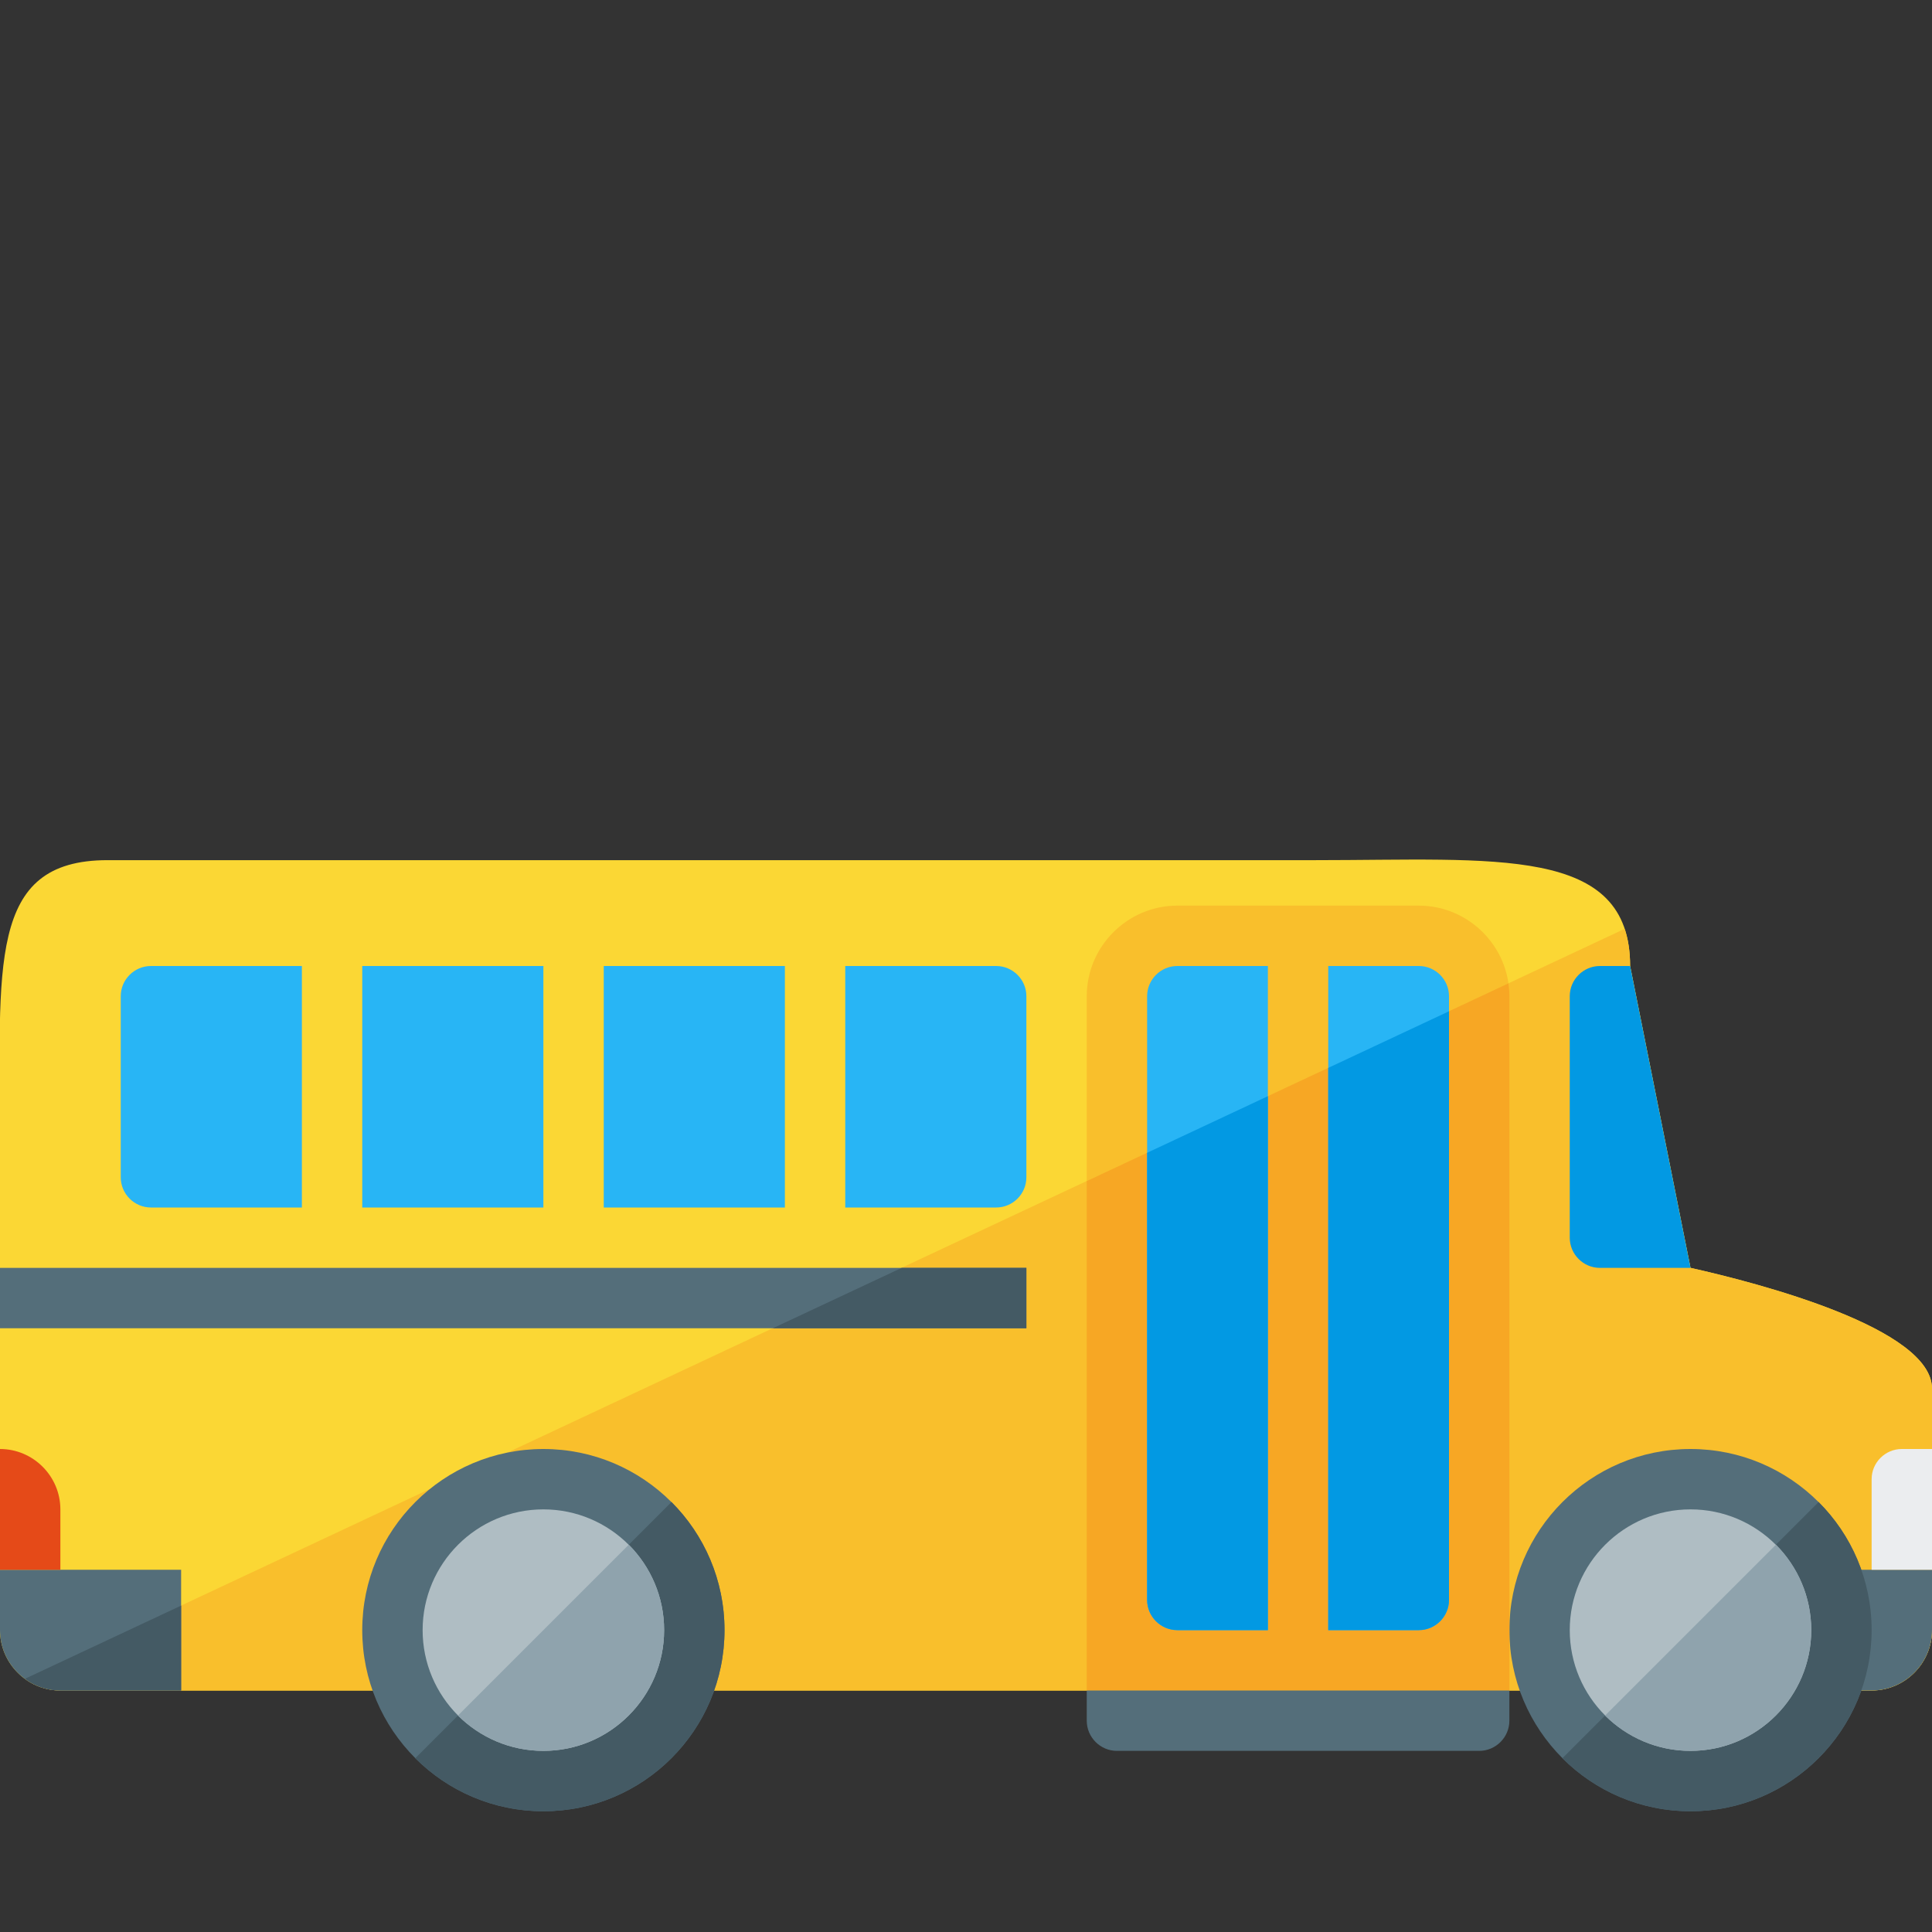 <svg version="1.1" xmlns="http://www.w3.org/2000/svg" xmlns:xlink="http://www.w3.org/1999/xlink" viewBox="0 0 512 512"><rect x="0" y="0" width="512" height="512" fill="#333333" stroke="none"/><g><path d="M512,368l0,64c0,8.8 -7.2,16 -16,16c-160,0 -320,0 -480,0c-8.8,0 -16,-7.2 -16,-16l0,-128c0,-48 -3.5,-76.05 28.5,-76.05l320,0c48,0 83.5,-3.95 83.5,28.05l16,80c18.15,4.05 64,16 64,32z" fill="#fbd734" /><path d="M512,368l0,64c0,8.8 -7.2,16 -16,16c-160,0 -320,0 -480,0c-3.5,0 -6.8,-1.15 -9.4,-3.1l423.95,-198.75c0.95,2.85 1.45,6.1 1.45,9.85l16,80c18.15,4.05 64,16 64,32z" fill="#f9bf2c" /><path d="M48,448l-32,0c-8.8,0 -16,-7.2 -16,-16l0,-16l48,0z" fill="#546e7a" /><path d="M48,448l-32,0c-3.5,0 -6.8,-1.15 -9.4,-3.1l41.4,-19.4z" fill="#445a64" /><path d="M496,416l16,0l0,16c0,8.8 -7.2,16 -16,16l-16,0l0,-32z" fill="#546e7a" /><path d="M144,384c26.5,0 48,21.5 48,48c0,26.5 -21.5,48 -48,48c-26.5,0 -48,-21.5 -48,-48c0,-26.5 21.5,-48 48,-48z M448,384c26.5,0 48,21.5 48,48c0,26.5 -21.5,48 -48,48c-26.5,0 -48,-21.5 -48,-48c0,-26.5 21.5,-48 48,-48z" fill="#546e7a" /><path d="M177.95,398.05c8.7,8.7 14.05,20.7 14.05,33.95c0,26.5 -21.5,48 -48,48c-13.25,0 -25.25,-5.35 -33.95,-14.05z M481.95,398.05c8.7,8.7 14.05,20.7 14.05,33.95c0,26.5 -21.5,48 -48,48c-13.25,0 -25.25,-5.35 -33.95,-14.05z" fill="#445a64" /><path d="M144,400c17.65,0 32,14.35 32,32c0,17.65 -14.35,32 -32,32c-17.65,0 -32,-14.35 -32,-32c0,-17.65 14.35,-32 32,-32z M448,400c17.65,0 32,14.35 32,32c0,17.65 -14.35,32 -32,32c-17.65,0 -32,-14.35 -32,-32c0,-17.65 14.35,-32 32,-32z" fill="#afbdc3" /><path d="M166.65,409.35c5.75,5.8 9.35,13.8 9.35,22.65c0,17.65 -14.35,32 -32,32c-8.85,0 -16.85,-3.6 -22.65,-9.35z M470.65,409.35c5.75,5.8 9.35,13.8 9.35,22.65c0,17.65 -14.35,32 -32,32c-8.85,0 -16.85,-3.6 -22.65,-9.35z" fill="#8fa3ad" /><path d="M0,384l0,0c8.8,0 16,7.2 16,16l0,16l-16,0z" fill="#e54a18" /><path d="M504,384l8,0l0,32l-16,0l0,-24c0,-4.4 3.6,-8 8,-8z" fill="#ebedef" /><path d="M312,240l24,0l40,0c13.2,0 24,10.8 24,24l0,184l-112,0l0,-184c0,-13.2 10.8,-24 24,-24z" fill="#f9bf2c" /><path d="M399.75,260.6c0.15,1.1 0.25,2.25 0.25,3.4l0,184l-112,0l0,-135z" fill="#f7a724" /><path d="M352,256l24,0c4.4,0 8,3.6 8,8l0,160c0,4.4 -3.6,8 -8,8l-24,0z M336,432l-24,0c-4.4,0 -8,-3.6 -8,-8l0,-160c0,-4.4 3.6,-8 8,-8l24,0z M40,256l40,0l0,64l-40,0c-4.4,0 -8,-3.6 -8,-8l0,-48c0,-4.4 3.6,-8 8,-8z M224,256l40,0c4.4,0 8,3.6 8,8l0,48c0,4.4 -3.6,8 -8,8l-40,0z M160,256l48,0l0,64l-48,0z M96,256l48,0l0,64l-48,0z" fill="#28b5f5" /><path d="M448,336l-24,0c-4.4,0 -8,-3.6 -8,-8l0,-24l0,-40c0,-4.4 3.6,-8 8,-8l8,0z M384,268l0,156c0,4.4 -3.6,8 -8,8l-24,0l0,-149z M304,305.5l32,-15l0,141.5l-24,0c-4.4,0 -8,-3.6 -8,-8z" fill="#0299e3" /><path d="M288,448l112,0l0,8c0,4.4 -3.6,8 -8,8l-96,0c-4.4,0 -8,-3.6 -8,-8z" fill="#546e7a" /><polygon points="0,336 272,336 272,352 0,352" fill="#546e7a" /><polygon points="238.95,336 272,336 272,352 204.8,352" fill="#445a64" /></g></svg>